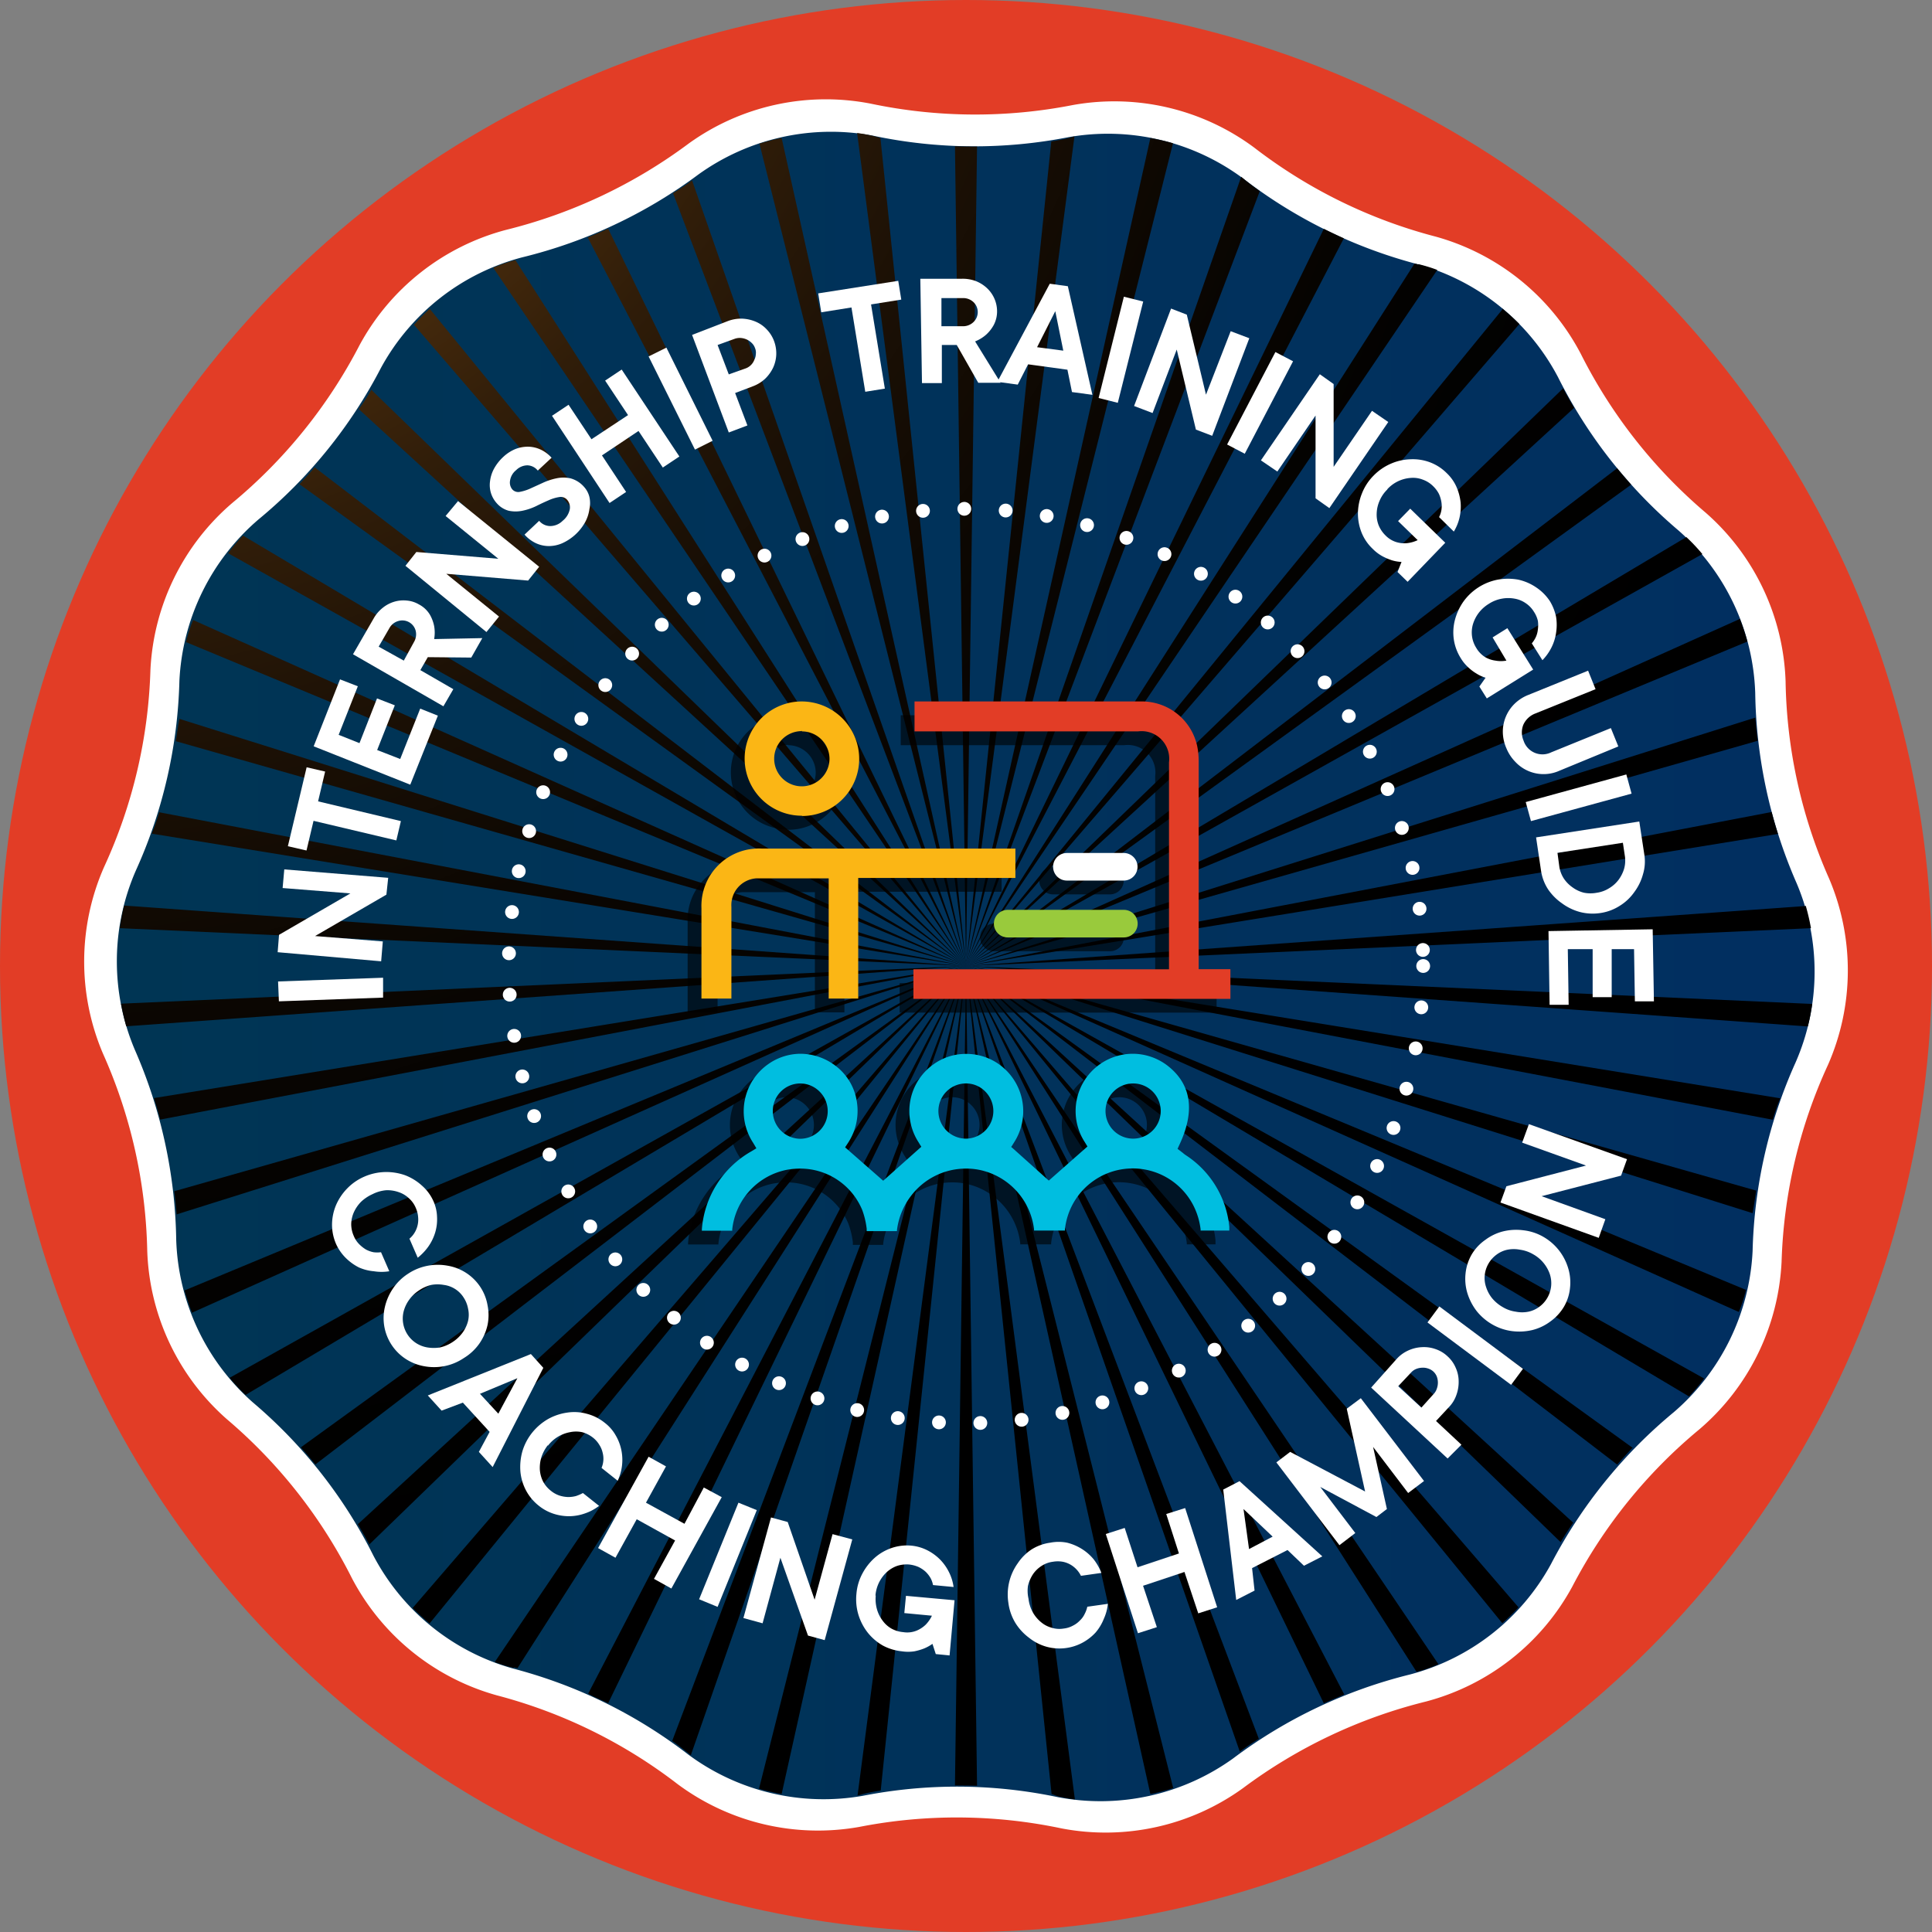<svg xmlns="http://www.w3.org/2000/svg" xmlns:xlink="http://www.w3.org/1999/xlink" viewBox="0 0 140 140"><rect x="0" y="0" width="140" height="140" fill="#808080" stroke="none"/><defs><style>.cls-1{isolation:isolate;}.cls-2{fill:#e23d26;}.cls-3{fill:#fff;}.cls-4{fill:url(#linear-gradient);}.cls-5{mix-blend-mode:screen;fill:url(#radial-gradient);}.cls-11,.cls-12,.cls-6,.cls-8{fill:none;stroke-linecap:round;stroke-linejoin:round;}.cls-12,.cls-6{stroke:#fff;}.cls-6{stroke-dasharray:0 3 0 0;}.cls-7{opacity:0.6;mix-blend-mode:soft-light;}.cls-8{stroke:#000;}.cls-11,.cls-12,.cls-8{stroke-width:2px;}.cls-9{fill:#00bee0;}.cls-10{fill:#fbb615;}.cls-11{stroke:#99ca3c;}</style><linearGradient id="linear-gradient" x1="8.42" y1="70" x2="131.58" y2="70" gradientUnits="userSpaceOnUse"><stop offset="0" stop-color="#003554"/><stop offset="1" stop-color="#012f61"/></linearGradient><radialGradient id="radial-gradient" cx="0.78" cy="-18.17" r="136.46" gradientUnits="userSpaceOnUse"><stop offset="0" stop-color="#ffc94c"/><stop offset="0.14" stop-color="#a2621e"/><stop offset="0.16" stop-color="#965b1c"/><stop offset="0.25" stop-color="#6e4314"/><stop offset="0.34" stop-color="#4c2e0e"/><stop offset="0.44" stop-color="#301d09"/><stop offset="0.55" stop-color="#1b1005"/><stop offset="0.66" stop-color="#0c0702"/><stop offset="0.8" stop-color="#030201"/><stop offset="1"/></radialGradient></defs><title>Final-Converted-Export</title><g class="cls-1"><g id="Layer_1" data-name="Layer 1"><circle class="cls-2" cx="70" cy="70" r="70"/><path class="cls-3" d="M90.08,129.57a17,17,0,0,1-13.17,2.92,36.79,36.79,0,0,0-14.67-.1,17.06,17.06,0,0,1-13.13-3.1A36.73,36.73,0,0,0,36,122.85a17,17,0,0,1-10.5-8.49,36.81,36.81,0,0,0-9.06-11.52,17,17,0,0,1-5.77-12.2A36.85,36.85,0,0,0,7.45,76.32a17,17,0,0,1,.09-13.49A36.7,36.7,0,0,0,10.9,48.56a17,17,0,0,1,5.94-12.12A36.87,36.87,0,0,0,26.06,25a17,17,0,0,1,10.6-8.34,37,37,0,0,0,13.26-6.27A17,17,0,0,1,63.09,7.51a36.74,36.74,0,0,0,14.66.1A17,17,0,0,1,90.89,10.7a36.67,36.67,0,0,0,13.16,6.45,17,17,0,0,1,10.5,8.49,36.81,36.81,0,0,0,9.06,11.52,17,17,0,0,1,5.78,12.2,36.66,36.66,0,0,0,3.16,14.32,17,17,0,0,1-.09,13.49,36.7,36.7,0,0,0-3.36,14.27,17.06,17.06,0,0,1-5.94,12.12,36.87,36.87,0,0,0-9.22,11.4,17,17,0,0,1-10.61,8.34A37,37,0,0,0,90.08,129.57Z"/><path class="cls-4" d="M89.36,127.42a16.46,16.46,0,0,1-12.7,2.81,35.39,35.39,0,0,0-14.13-.1,16.46,16.46,0,0,1-12.67-3,35.42,35.42,0,0,0-12.68-6.22,16.42,16.42,0,0,1-10.12-8.18,35.3,35.3,0,0,0-8.73-11.1,16.41,16.41,0,0,1-5.56-11.76,35.67,35.67,0,0,0-3-13.8,16.41,16.41,0,0,1,.08-13A35.42,35.42,0,0,0,13,49.34a16.43,16.43,0,0,1,5.72-11.69,35.27,35.27,0,0,0,8.89-11,16.38,16.38,0,0,1,10.22-8,35.45,35.45,0,0,0,12.77-6,16.46,16.46,0,0,1,12.7-2.81,35.39,35.39,0,0,0,14.13.1,16.44,16.44,0,0,1,12.66,3,35.47,35.47,0,0,0,12.69,6.22,16.4,16.4,0,0,1,10.12,8.17,35.23,35.23,0,0,0,8.73,11.11,16.41,16.41,0,0,1,5.56,11.76,35.67,35.67,0,0,0,3,13.8,16.41,16.41,0,0,1-.08,13A35.42,35.42,0,0,0,127,90.66a16.43,16.43,0,0,1-5.72,11.68,35.57,35.57,0,0,0-8.89,11,16.38,16.38,0,0,1-10.22,8A35.45,35.45,0,0,0,89.36,127.42Z"/><path class="cls-5" d="M49.9,127.06l.16.13L70,70,48.71,126.15C49.13,126.45,49.53,126.76,49.9,127.06ZM9.15,74.37,70,70,8.77,72.73A16.37,16.37,0,0,0,9.15,74.37Zm61.65,55L70,70l-.8,59.38C69.73,129.38,70.27,129.38,70.8,129.4ZM56.64,130,70,70,55,129.62C55.56,129.78,56.1,129.9,56.64,130ZM31.13,117.64,70,70,29.9,116.52C30.29,116.91,30.7,117.28,31.13,117.64ZM62.54,130c.4-.1.83-.18,1.28-.25L70,70l-7.86,60.12Zm-25.31-9.18.27.06L70,70,35.85,120.44A10.84,10.84,0,0,0,37.23,120.86ZM12.8,88,70,70,12.63,86.32C12.7,86.88,12.76,87.43,12.8,88Zm1.1,7.13L70,70,13.37,93.51C13.52,94,13.7,94.57,13.9,95.09Zm-2.29-14L70,70,11.16,79.57C11.32,80.07,11.47,80.59,11.61,81.12Zm11.23,25L70,70,21.8,104.88C22.15,105.27,22.5,105.68,22.84,106.1Zm3.91,5.8L70,70,25.93,110.45C26.23,110.94,26.5,111.43,26.75,111.9ZM17.8,101.08,70,70,16.64,99.84A12.56,12.56,0,0,0,17.8,101.08Zm26.27,22.34L70,70,42.62,122.73C43.1,123,43.59,123.18,44.07,123.42Zm82.45-29.95L70,70l56,25.07C126.23,94.53,126.39,94,126.52,93.47Zm-3,6.44L70,70l52.39,31.19A13.74,13.74,0,0,0,123.47,99.91Zm3.79-13.62L70,70l57,17.91C127.1,87.38,127.17,86.84,127.26,86.29Zm1.71-6.7L70,70l58.46,11.14C128.62,80.6,128.79,80.09,129,79.59Zm-44,50L70,70l13.36,60C83.9,129.9,84.44,129.75,85,129.58Zm33.32-24.65L70,70l47.19,36.13C117.55,105.71,117.91,105.32,118.28,104.93Zm13-32.19L70,70l61,4.38C131.14,73.85,131.24,73.3,131.32,72.74ZM97.41,122.79,70,70l25.93,53.43C96.42,123.2,96.92,123,97.41,122.79ZM114,110.34,70,70l43.09,41.75Q113.5,111.06,114,110.34ZM91.22,126,70,70l19.84,56.93Q90.48,126.45,91.22,126Zm18.83-9.51L70,70l38.86,47.62A16.34,16.34,0,0,0,110.05,116.46Zm-5.8,4.13L70,70l32.65,51.15A11.29,11.29,0,0,0,104.25,120.59Zm-27.61,9.54a12,12,0,0,0,1.25.23L70,70l6.2,60Zm26.13-111-.27-.06L70,70l34.15-50.44A10.84,10.84,0,0,0,102.77,19.14Zm10.48,9L70,70l44.07-40.45C113.77,29.06,113.5,28.57,113.25,28.1Zm-4.38-5.74L70,70l40.1-46.52C109.71,23.09,109.3,22.72,108.87,22.36ZM95.93,16.58,70,70,97.38,17.27C96.89,17.05,96.41,16.82,95.93,16.58ZM90.1,12.94l-.16-.13L70,70,91.29,13.85C90.86,13.54,90.46,13.24,90.1,12.94ZM83.36,10,70,70,85,10.38C84.44,10.22,83.9,10.1,83.36,10ZM122.2,38.92,70,70l53.36-29.85A13.65,13.65,0,0,0,122.2,38.92Zm-5-5L70,70l48.2-34.88C117.85,34.72,117.5,34.32,117.16,33.9Zm13.69,31.73L70,70l61.23-2.74A16.17,16.17,0,0,0,130.85,65.63ZM127.2,52,70,70l57.37-16.32C127.29,53.11,127.24,52.57,127.2,52Zm1.19,6.84L70,70l58.84-9.57C128.68,59.93,128.53,59.41,128.39,58.88Zm-2.29-14L70,70l56.62-23.51A15.35,15.35,0,0,0,126.1,44.91ZM77.46,10c-.4.1-.83.18-1.28.25L70,70,77.86,9.88ZM16.53,40.09,70,70,17.61,38.81A13.74,13.74,0,0,0,16.53,40.09ZM8.68,67.26,70,70,9,65.62C8.86,66.15,8.76,66.7,8.68,67.26Zm13-32.19L70,70,22.81,33.87C22.45,34.28,22.09,34.68,21.72,35.07ZM13.48,46.53,70,70,14,44.93C13.77,45.46,13.61,46,13.48,46.53ZM11,60.41,70,70,11.54,58.86C11.38,59.4,11.21,59.91,11,60.41ZM26,29.65,70,70,26.91,28.25C26.64,28.71,26.35,29.18,26,29.65ZM12.74,53.71,70,70,13,52.09C12.9,52.62,12.83,53.16,12.74,53.71Zm23-34.31L70,70,37.35,18.85A11.22,11.22,0,0,0,35.75,19.4Zm19.29-9L70,70,56.64,10C56.1,10.1,55.56,10.25,55,10.42ZM30,23.54,70,70,31.14,22.38A16.34,16.34,0,0,0,30,23.54ZM63.35,9.87a11.38,11.38,0,0,0-1.24-.23L70,70,63.8,10ZM48.77,14,70,70,50.15,13.07Q49.52,13.55,48.77,14ZM69.2,10.6,70,70l.8-59.38C70.27,10.62,69.73,10.62,69.2,10.6ZM42.59,17.21,70,70,44.07,16.57C43.58,16.8,43.08,17,42.59,17.21Z"/><path class="cls-3" d="M27.76,70.85l0,1.44-7.55.27-.06-1.44Z"/><path class="cls-3" d="M20.6,63l7.53.61L28,64.83l-5.17,3,4.91.39-.12,1.44L20.12,69l.1-1.26,5.17-3-4.91-.39Z"/><path class="cls-3" d="M20.86,61.32l1.36-5.72,1.34.31-.51,2.16,6,1.43-.33,1.4-6-1.42-.51,2.15Z"/><path class="cls-3" d="M30.45,51.35l1.28.51-2,5-7-2.78,1.91-4.85,1.29.5-1.39,3.52,1.51.6,1.27-3.24,1.29.5-1.28,3.24L29,55Z"/><path class="cls-3" d="M31,47.62l-.54.94,2.39,1.38-.72,1.24-6.55-3.77,1.5-2.6a2.61,2.61,0,0,1,.66-.77,2.42,2.42,0,0,1,.84-.44,2.33,2.33,0,0,1,.91-.08,2.07,2.07,0,0,1,.87.28,2,2,0,0,1,.79.74,2.74,2.74,0,0,1,.31.83,2.69,2.69,0,0,1,0,.94l3.49-.07-.8,1.41Zm-1.74.25L30,46.52a1.09,1.09,0,0,0,.12-.82A1,1,0,0,0,28.87,45a1.07,1.07,0,0,0-.65.51l-.78,1.35Z"/><path class="cls-3" d="M33.19,36.31l5.88,4.76-.8,1-5.93-.49,3.82,3.1-.91,1.12L29.38,41l.79-1,5.94.49-3.82-3.1Z"/><path class="cls-3" d="M36,36.47a2,2,0,0,1-.42-.73,2,2,0,0,1-.07-.87,2.54,2.54,0,0,1,.29-.91,3.38,3.38,0,0,1,.69-.87,2.9,2.9,0,0,1,.88-.56,2.53,2.53,0,0,1,.93-.16,2.21,2.21,0,0,1,.9.22,2.48,2.48,0,0,1,.77.58l-1,.93a1,1,0,0,0-.75-.38,1.17,1.17,0,0,0-.82.35,1.19,1.19,0,0,0-.44.76.78.78,0,0,0,.16.63.58.58,0,0,0,.56.18,3.23,3.23,0,0,0,.75-.24l.9-.41a4.53,4.53,0,0,1,1-.33,2.41,2.41,0,0,1,1,0,2,2,0,0,1,1,.63,1.67,1.67,0,0,1,.38.72,2,2,0,0,1,0,.88,2.71,2.71,0,0,1-.31.95,3.58,3.58,0,0,1-1.67,1.53,2.44,2.44,0,0,1-1,.2,2.26,2.26,0,0,1-.92-.22,2.55,2.55,0,0,1-.8-.61l1.06-1a1.05,1.05,0,0,0,.8.38,1.28,1.28,0,0,0,.9-.38,1.45,1.45,0,0,0,.52-.84.84.84,0,0,0-.19-.68.61.61,0,0,0-.58-.2,2.93,2.93,0,0,0-.76.23q-.42.18-.9.42a4.23,4.23,0,0,1-1,.34,2.44,2.44,0,0,1-1,0A1.77,1.77,0,0,1,36,36.47Z"/><path class="cls-3" d="M45.05,26.78l4.18,6.3-1.2.8-1.76-2.65L43.62,33l1.75,2.65-1.2.8L40,30.13l1.2-.8,1.66,2.5,2.65-1.75-1.66-2.5Z"/><path class="cls-3" d="M51.64,31.94l-1.28.64L47,25.83l1.29-.64Z"/><path class="cls-3" d="M52.76,23.26a2.72,2.72,0,0,1,1-.17,2.81,2.81,0,0,1,1,.22,2.32,2.32,0,0,1,.8.56,2.45,2.45,0,0,1,.53.84,2.57,2.57,0,0,1,.16,1,2.5,2.5,0,0,1-.23.94,2.82,2.82,0,0,1-.58.8,2.71,2.71,0,0,1-.88.54l-1.29.49.89,2.35-1.35.51-2.66-7.07Zm1.29,3.43a1.06,1.06,0,0,0,.61-.61,1,1,0,0,0,.11-.42.83.83,0,0,0-.06-.44.91.91,0,0,0-.24-.37,1.23,1.23,0,0,0-.36-.25,1.3,1.3,0,0,0-.43-.11,1.12,1.12,0,0,0-.44.06L52,25l.81,2.13Z"/><path class="cls-3" d="M59.29,21.26l5.8-.91.22,1.36-2.19.35,1,6.1-1.42.23-1-6.11-2.19.35Z"/><path class="cls-3" d="M69.33,25l-1.08,0,0,2.76-1.44,0-.12-7.56,3,0a2.73,2.73,0,0,1,1,.16,2.57,2.57,0,0,1,.81.5,2.31,2.31,0,0,1,.54.74,2.28,2.28,0,0,1,.21.89,2.11,2.11,0,0,1-.24,1.06,2.67,2.67,0,0,1-.55.7,2.73,2.73,0,0,1-.8.49l1.85,3-1.62,0Zm-1.11-1.36,1.56,0a1.07,1.07,0,0,0,.77-.31,1,1,0,0,0,0-1.43,1.08,1.08,0,0,0-.77-.3l-1.56,0Z"/><path class="cls-3" d="M73.75,27.87l-1.48-.2,3.8-7.11,1.31.18,1.78,7.87-1.48-.2-.33-1.62L74.5,26.4Zm3.3-2.46-.58-2.86-1.32,2.61Z"/><path class="cls-3" d="M81,29.19l-1.39-.35,1.83-7.34,1.4.35Z"/><path class="cls-3" d="M90.53,24.51l-2.69,7.07-1.18-.45-1.39-5.8-1.75,4.6-1.34-.51,2.68-7.06L86,22.8l1.39,5.8L89.18,24Z"/><path class="cls-3" d="M90.2,32.88l-1.28-.67,3.5-6.7,1.28.67Z"/><path class="cls-3" d="M100.6,30.58l-4.27,6.24-1-.71v-6l-2.77,4.06-1.19-.81,4.27-6.24,1,.71v6l2.78-4.06Z"/><path class="cls-3" d="M100.52,35.48a2.49,2.49,0,0,0-.56.83,2.43,2.43,0,0,0-.2.89,2.1,2.1,0,0,0,.14.86,2.18,2.18,0,0,0,.49.73,1.86,1.86,0,0,0,.82.5,2,2,0,0,0,.75.07,2.41,2.41,0,0,0,.77-.22l-1.42-1.38.88-.9,2.54,2.47L102,42.16l-.73-.71.29-.73a2.85,2.85,0,0,1-.7-.12,4.32,4.32,0,0,1-.66-.28,3,3,0,0,1-.73-.55,3.32,3.32,0,0,1-.81-1.19,3.74,3.74,0,0,1-.26-1.4,4,4,0,0,1,.29-1.42,3.78,3.78,0,0,1,.84-1.29,3.91,3.91,0,0,1,1.26-.87,3.81,3.81,0,0,1,1.43-.32,3.54,3.54,0,0,1,1.4.22,3.4,3.4,0,0,1,1.21.78,3.11,3.11,0,0,1,.71,1,3.82,3.82,0,0,1,.3,1.11,3.6,3.6,0,0,1-.08,1.13,3.47,3.47,0,0,1-.41,1l-1.07-1.05a1.61,1.61,0,0,0,.17-.51,1.8,1.8,0,0,0,0-.57,2.29,2.29,0,0,0-.18-.6,2.16,2.16,0,0,0-.42-.56,2,2,0,0,0-.74-.47,1.94,1.94,0,0,0-.86-.13,2.54,2.54,0,0,0-1.71.81Z"/><path class="cls-3" d="M107.88,43.76a2.66,2.66,0,0,0-.74.67,2.63,2.63,0,0,0-.41.82,2.14,2.14,0,0,0-.06.87,2.09,2.09,0,0,0,.3.82,1.93,1.93,0,0,0,.67.69,2,2,0,0,0,.72.24,2.16,2.16,0,0,0,.8,0l-1-1.68,1.07-.67,1.87,3-3.36,2.09-.54-.86.45-.64a2.63,2.63,0,0,1-.64-.29,3.31,3.31,0,0,1-.58-.43,3,3,0,0,1-.58-.7,3.51,3.51,0,0,1-.5-1.35,3.58,3.58,0,0,1,.08-1.42,4.15,4.15,0,0,1,.61-1.32A4,4,0,0,1,108.55,42,4.2,4.2,0,0,1,110,42a3.71,3.71,0,0,1,1.31.56,3.55,3.55,0,0,1,1,1,3.66,3.66,0,0,1,.45,1.14,3.71,3.71,0,0,1,0,1.15,3.48,3.48,0,0,1-.34,1.08,3.68,3.68,0,0,1-.65.91L111,46.62a2,2,0,0,0,.29-.45,1.72,1.72,0,0,0,.15-.56,2.2,2.2,0,0,0,0-.62,2,2,0,0,0-.28-.65,2,2,0,0,0-.6-.63,2,2,0,0,0-.81-.33,2.54,2.54,0,0,0-.91,0A2.56,2.56,0,0,0,107.88,43.76Z"/><path class="cls-3" d="M110.4,53.66a1.44,1.44,0,0,0,2,.86l4.33-1.76.54,1.33L113,55.85a2.8,2.8,0,0,1-3.2-.65,3.07,3.07,0,0,1-.65-1,3,3,0,0,1-.25-1.19,2.84,2.84,0,0,1,.84-2,3,3,0,0,1,1-.65l4.34-1.76.54,1.34-4.33,1.75a1.56,1.56,0,0,0-.9.82A1.49,1.49,0,0,0,110.4,53.66Z"/><path class="cls-3" d="M110.94,59.5l-.38-1.38,7.29-2,.38,1.39Z"/><path class="cls-3" d="M111.31,60.68l7.48-1.15.36,2.37a3.18,3.18,0,0,1-.09,1.44,3.83,3.83,0,0,1-.63,1.3,3.58,3.58,0,0,1-1.06,1,3.54,3.54,0,0,1-1.39.52,3.68,3.68,0,0,1-1.48-.07,3.88,3.88,0,0,1-1.31-.63,3.93,3.93,0,0,1-1-1,3.38,3.38,0,0,1-.52-1.36ZM113,62.84a2.23,2.23,0,0,0,.32.82,2.4,2.4,0,0,0,.63.64,2.35,2.35,0,0,0,.83.39,2.47,2.47,0,0,0,.94,0,2.28,2.28,0,0,0,.89-.33,2.35,2.35,0,0,0,.68-.61,2.61,2.61,0,0,0,.4-.8,2.2,2.2,0,0,0,.06-.88l-.15-1-4.74.73Z"/><path class="cls-3" d="M113.67,72.81l-1.38,0-.08-5.34,7.55-.13.09,5.22-1.38,0-.06-3.78-1.62,0,0,3.48-1.38,0,0-3.48-1.8,0Z"/><circle class="cls-6" cx="70" cy="70" r="33.13"/><path class="cls-3" d="M27,86.53a3,3,0,0,0-.84.56,2.64,2.64,0,0,0-.52.76,2.24,2.24,0,0,0-.19.85,2.13,2.13,0,0,0,.18.85,1.83,1.83,0,0,0,.39.6,2.54,2.54,0,0,0,.49.39,2,2,0,0,0,.55.2,2.07,2.07,0,0,0,.55,0l.6,1.38a3.5,3.5,0,0,1-1.12,0A3.39,3.39,0,0,1,26,91.84a3.81,3.81,0,0,1-.94-.68,3.39,3.39,0,0,1-.7-1,3.5,3.5,0,0,1-.3-1.41,3.72,3.72,0,0,1,.28-1.4,4,4,0,0,1,.8-1.21,3.85,3.85,0,0,1,1.27-.88,4,4,0,0,1,1.5-.33,4.1,4.1,0,0,1,1.44.23,3.87,3.87,0,0,1,1.21.74A3.28,3.28,0,0,1,31.39,87a3,3,0,0,1,.28,1.19,3.31,3.31,0,0,1-.14,1.14,3.56,3.56,0,0,1-.49,1,4,4,0,0,1-.77.81l-.6-1.38a1.71,1.71,0,0,0,.35-.4,1.81,1.81,0,0,0,.23-.53,1.78,1.78,0,0,0,.05-.62,2,2,0,0,0-.17-.68,1.93,1.93,0,0,0-.51-.71,2,2,0,0,0-.75-.44,2.43,2.43,0,0,0-.9-.13A2.69,2.69,0,0,0,27,86.53Z"/><path class="cls-3" d="M33.61,98.41a3.85,3.85,0,0,1-1.43.59,3.93,3.93,0,0,1-1.45,0,3.58,3.58,0,0,1-1.32-.52,3.53,3.53,0,0,1-1.52-3.77,3.94,3.94,0,0,1,.58-1.33,3.78,3.78,0,0,1,1.1-1.08A3.83,3.83,0,0,1,31,91.72a3.93,3.93,0,0,1,1.45,0,3.54,3.54,0,0,1,2.35,1.53,3.46,3.46,0,0,1,.53,1.34,3.57,3.57,0,0,1,0,1.42,3.83,3.83,0,0,1-.58,1.33A3.74,3.74,0,0,1,33.61,98.41Zm-3.25-4.9a2.64,2.64,0,0,0-.72.69,2.5,2.5,0,0,0-.39.83,2.12,2.12,0,0,0,.91,2.3,2.16,2.16,0,0,0,.81.31,2.86,2.86,0,0,0,.92,0,2.74,2.74,0,0,0,.92-.4,2.71,2.71,0,0,0,.73-.7,2.49,2.49,0,0,0,.38-.83,2,2,0,0,0,0-.87,2.18,2.18,0,0,0-.32-.81,2,2,0,0,0-1.44-.92,2.55,2.55,0,0,0-.91,0A2.71,2.71,0,0,0,30.36,93.51Z"/><path class="cls-3" d="M32,102.22l-1-1.1,7.47-3,.9,1-3.67,7.19-1-1.1.78-1.45-1.94-2.12Zm4.11.22,1.38-2.57L34.78,101Z"/><path class="cls-3" d="M39.71,104.71a2.86,2.86,0,0,0-.48.89,2.61,2.61,0,0,0-.11.91,2.24,2.24,0,0,0,.23.84,2.11,2.11,0,0,0,.56.67,2,2,0,0,0,.62.35,2.31,2.31,0,0,0,.62.11,2.15,2.15,0,0,0,.58-.07,2.91,2.91,0,0,0,.51-.22l1.17.93a3.46,3.46,0,0,1-1,.54,3.52,3.52,0,0,1-1.11.21,3.63,3.63,0,0,1-1.16-.17,3.35,3.35,0,0,1-1.11-.6,3.51,3.51,0,0,1-.92-1.11,3.62,3.62,0,0,1-.4-1.36,4.23,4.23,0,0,1,.14-1.45,4,4,0,0,1,.71-1.36,4.1,4.1,0,0,1,1.17-1,4,4,0,0,1,1.39-.46,3.37,3.37,0,0,1,1.41.09,3.42,3.42,0,0,1,1.29.65,3,3,0,0,1,.8.92,3.48,3.48,0,0,1,.41,1.08,3.55,3.55,0,0,1-.27,2.2l-1.17-.93a1.71,1.71,0,0,0,.08-1.1,1.74,1.74,0,0,0-.24-.57,1.93,1.93,0,0,0-.47-.53,2.2,2.2,0,0,0-.78-.39,2.13,2.13,0,0,0-.87,0,2.62,2.62,0,0,0-1.62,1Z"/><path class="cls-3" d="M52.3,108.49l-3.65,6.62-1.26-.7,1.53-2.78-2.78-1.54-1.54,2.79-1.26-.7L47,105.56l1.26.7-1.45,2.63,2.79,1.53L51,107.79Z"/><path class="cls-3" d="M52,116.44l-1.34-.55,2.85-7,1.33.54Z"/><path class="cls-3" d="M61.76,111.55l-2,7.3-1.21-.33-2-5.64-1.29,4.75-1.39-.38,2-7.29,1.21.33,1.95,5.63,1.3-4.75Z"/><path class="cls-3" d="M63.46,115.62a2.73,2.73,0,0,0,.09,1,2.43,2.43,0,0,0,.41.82,2,2,0,0,0,.65.58,2.11,2.11,0,0,0,.84.25,1.8,1.8,0,0,0,1-.12,2.16,2.16,0,0,0,.63-.42,2.44,2.44,0,0,0,.45-.65l-2-.19.12-1.25,3.52.32-.36,4-1-.1-.24-.74a3.08,3.08,0,0,1-.62.34,4.13,4.13,0,0,1-.69.2,3,3,0,0,1-.91,0,3.69,3.69,0,0,1-1.38-.42,3.83,3.83,0,0,1-1.08-.92,4,4,0,0,1-.68-1.29,3.88,3.88,0,0,1-.15-1.53,3.75,3.75,0,0,1,.43-1.47,4.1,4.1,0,0,1,.9-1.15,3.6,3.6,0,0,1,1.23-.71A3.45,3.45,0,0,1,66,112a3.23,3.23,0,0,1,1.18.33,3.59,3.59,0,0,1,.94.68,3.56,3.56,0,0,1,.65.92,3.41,3.41,0,0,1,.33,1.07l-1.49-.14a1.73,1.73,0,0,0-.18-.51,2.1,2.1,0,0,0-.35-.45,2.15,2.15,0,0,0-.52-.35,2.34,2.34,0,0,0-.68-.18,2.27,2.27,0,0,0-.87.1,2.21,2.21,0,0,0-.75.45,2.58,2.58,0,0,0-.82,1.7Z"/><path class="cls-3" d="M74.53,115.85a2.65,2.65,0,0,0,.32,1,2.52,2.52,0,0,0,.59.7,2,2,0,0,0,.76.4,1.87,1.87,0,0,0,.88.06,1.82,1.82,0,0,0,.67-.21,1.79,1.79,0,0,0,.51-.38,1.52,1.52,0,0,0,.34-.47,2,2,0,0,0,.19-.52l1.49-.21a3.47,3.47,0,0,1-.29,1.08,3.53,3.53,0,0,1-.6,1,3.67,3.67,0,0,1-.92.72,3.53,3.53,0,0,1-2.63.31,3.56,3.56,0,0,1-1.27-.65,3.89,3.89,0,0,1-1-1.09,3.73,3.73,0,0,1-.5-1.45,3.89,3.89,0,0,1,.68-2.86,3.56,3.56,0,0,1,1-1,3.38,3.38,0,0,1,1.35-.49,3.16,3.16,0,0,1,1.23,0,3.72,3.72,0,0,1,1.06.45,3.54,3.54,0,0,1,.85.74,3.92,3.92,0,0,1,.57,1l-1.48.21a1.93,1.93,0,0,0-.74-.8,1.84,1.84,0,0,0-.58-.22,2.09,2.09,0,0,0-.71,0,1.93,1.93,0,0,0-.82.3,2.15,2.15,0,0,0-.63.61,2.67,2.67,0,0,0-.36.84A2.55,2.55,0,0,0,74.53,115.85Z"/><path class="cls-3" d="M85.88,109.28l2.32,7.19-1.37.44-1-3-3,1,1,3-1.37.44-2.33-7.19,1.37-.44.93,2.85,3-1-.92-2.86Z"/><path class="cls-3" d="M90.91,115.26l-1.33.68-.94-8,1.18-.61,6,5.45-1.33.68-1.19-1.14-2.57,1.31Zm1.31-3.91-2.11-2,.4,2.9Z"/><path class="cls-3" d="M98.61,101.32l4.58,6-1.15.87-2.54-3.34,1,4.5-.76.58-4.07-2.18,2.54,3.34-1.15.88-4.57-6,1-.76,5.43,2.87-1.33-6Z"/><path class="cls-3" d="M101.22,98.46a2.55,2.55,0,0,1,.83-.6,2.66,2.66,0,0,1,1-.24,2.49,2.49,0,0,1,1,.15,2.35,2.35,0,0,1,.85.52,2.32,2.32,0,0,1,.58.81,2.4,2.4,0,0,1,.22,1,2.76,2.76,0,0,1-.17,1,2.35,2.35,0,0,1-.54.87l-.93,1,1.84,1.72-1,1-5.54-5.14ZM103.9,101a1,1,0,0,0,.22-.38,1.27,1.27,0,0,0,0-.86,1,1,0,0,0-.25-.37,1,1,0,0,0-.38-.22,1.12,1.12,0,0,0-.44-.06,1.27,1.27,0,0,0-.43.09,1,1,0,0,0-.36.25l-.94,1L103,102Z"/><path class="cls-3" d="M110.36,99.19l-.86,1.16-6.06-4.52.86-1.16Z"/><path class="cls-3" d="M111.81,89.61a3.91,3.91,0,0,1,1.83,2.3,3.53,3.53,0,0,1,.13,1.41,3.35,3.35,0,0,1-.44,1.37,3.53,3.53,0,0,1-1,1.08,3.65,3.65,0,0,1-1.29.61,4.13,4.13,0,0,1-1.45.08,3.83,3.83,0,0,1-1.46-.49A4,4,0,0,1,107,95a4.13,4.13,0,0,1-.67-1.3,3.57,3.57,0,0,1-.13-1.42,3.44,3.44,0,0,1,.44-1.37,3.41,3.41,0,0,1,1-1.07,3.6,3.6,0,0,1,1.28-.61,4,4,0,0,1,1.46-.08A3.73,3.73,0,0,1,111.81,89.61Zm-2.91,5.11a2.47,2.47,0,0,0,.94.33,2.36,2.36,0,0,0,.92,0,2,2,0,0,0,.79-.36,2.12,2.12,0,0,0,.85-1.48,2.12,2.12,0,0,0-.09-.87,2.63,2.63,0,0,0-1.21-1.45,2.57,2.57,0,0,0-.95-.33,2.36,2.36,0,0,0-.92,0,2,2,0,0,0-.79.36,2.12,2.12,0,0,0-.58.65,2.08,2.08,0,0,0-.27.83,2,2,0,0,0,.1.87,2.49,2.49,0,0,0,.43.8A2.79,2.79,0,0,0,108.9,94.72Z"/><path class="cls-3" d="M110.79,81.46,117.9,84l-.43,1.19-5.76,1.49,4.62,1.67-.48,1.35-7.12-2.56.43-1.18,5.77-1.5-4.63-1.66Z"/><g class="cls-7"><path d="M86,90.17v-.09a5.19,5.19,0,0,0-.52-1.72,4.94,4.94,0,0,0-9.31,1.72v.09H73.93v-.09a5,5,0,0,0-3.57-4.21A4.74,4.74,0,0,0,69,85.68a5,5,0,0,0-4,2,5.09,5.09,0,0,0-1,2.44l0,.09H61.8l0-.2a5.85,5.85,0,0,0-.32-1.33,4.86,4.86,0,0,0-4.5-3,5.62,5.62,0,0,0-.92.08,4.94,4.94,0,0,0-4,4.33v.09H49.86v-.11a7.13,7.13,0,0,1,3.57-5.63l.38-.23-.23-.39a4.17,4.17,0,0,1,1.09-5.71A4.09,4.09,0,0,1,57,77.36a4.22,4.22,0,0,1,2.57.89,4,4,0,0,1,1.53,2.65,4.22,4.22,0,0,1-.65,2.92l-.21.32L63,86.56l2.76-2.46-.2-.33a4.16,4.16,0,0,1,1.09-5.65A4,4,0,0,1,69,77.37a4.08,4.08,0,0,1,2.65.95,4.18,4.18,0,0,1,.83,5.47l-.2.32L75,86.55l2.8-2.47-.2-.33a4.15,4.15,0,0,1,3.48-6.39,4.14,4.14,0,0,1,2.61.93c1.64,1.33,1.91,3.23.79,5.63l-.15.33.38.29a1.84,1.84,0,0,0,.22.17,7,7,0,0,1,3.15,5.18l0,.15,0,.13ZM81.11,79.51h0a2,2,0,0,0-2,2,2,2,0,0,0,2,2,2,2,0,0,0,2-2,2,2,0,0,0-2-2v0ZM69,79.51a2,2,0,0,0-2,2,2,2,0,0,0,2,2A2,2,0,0,0,70.4,80.1a1.94,1.94,0,0,0-1.4-.59v0Zm-12,0a2,2,0,0,0-2,2,2,2,0,0,0,.58,1.41,2,2,0,0,0,1.4.6,2,2,0,0,0,2-2,2,2,0,0,0-.58-1.41A2,2,0,0,0,57,79.51v0Z"/><path d="M65.19,73.38V71.24H83.71v-15A2,2,0,0,0,81.46,54H65.27V51.83H81.66a4.1,4.1,0,0,1,4.09,3.22,5.3,5.3,0,0,1,.11,1.14c0,3.28,0,6.57,0,9.85v5.19h2.3v2.15Z"/><path d="M49.83,73.36V66.82a4.16,4.16,0,0,1,4.35-4.33h18.4v2.13H61.19v8.74H59.05V64.65H55.78c-.66,0-1.31,0-2,0A1.94,1.94,0,0,0,52,66.72c0,1.59,0,3.18,0,4.76v1.88Z"/><path d="M57.1,60.11a4.14,4.14,0,0,1,0-8.28A4.17,4.17,0,0,1,61.26,56a4.14,4.14,0,0,1-4.14,4.13Zm0-6.13a2,2,0,0,0-2,2,2,2,0,0,0,2,2,2,2,0,0,0,1.41-.58A2,2,0,0,0,59.11,56a2,2,0,0,0-2-2l0-.1Z"/><line class="cls-8" x1="72.02" y1="67.93" x2="80.44" y2="67.93"/><line class="cls-8" x1="76.31" y1="63.81" x2="80.43" y2="63.81"/></g><path class="cls-9" d="M87,89.17v-.09a5.19,5.19,0,0,0-.52-1.72,4.94,4.94,0,0,0-9.31,1.72v.09H74.93v-.09a5,5,0,0,0-3.57-4.21A4.74,4.74,0,0,0,70,84.68a5,5,0,0,0-4,2,5.09,5.09,0,0,0-1,2.44l0,.09H62.8l0-.2a5.85,5.85,0,0,0-.32-1.33,4.86,4.86,0,0,0-4.5-3,5.62,5.62,0,0,0-.92.08,4.94,4.94,0,0,0-4,4.33v.09H50.86v-.11a7.13,7.13,0,0,1,3.57-5.63l.38-.23-.23-.39a4.17,4.17,0,0,1,1.09-5.71A4.09,4.09,0,0,1,58,76.36a4.22,4.22,0,0,1,2.57.89,4,4,0,0,1,1.53,2.65,4.22,4.22,0,0,1-.65,2.92l-.21.32L64,85.56l2.76-2.46-.2-.33a4.16,4.16,0,0,1,1.09-5.65A4,4,0,0,1,70,76.37a4.08,4.08,0,0,1,2.65.95,4.18,4.18,0,0,1,.83,5.47l-.2.32L76,85.55l2.8-2.47-.2-.33a4.15,4.15,0,0,1,3.48-6.39,4.14,4.14,0,0,1,2.61.93c1.64,1.33,1.91,3.23.79,5.63l-.15.33.38.29a1.84,1.84,0,0,0,.22.17,7,7,0,0,1,3.15,5.18l0,.15,0,.13ZM82.11,78.51h0a2,2,0,0,0-2,2,2,2,0,0,0,2,2,2,2,0,0,0,2-2,2,2,0,0,0-2-2v0ZM70,78.51a2,2,0,0,0-2,2,2,2,0,0,0,2,2A2,2,0,0,0,71.4,79.1a1.94,1.94,0,0,0-1.4-.59v0Zm-12,0a2,2,0,0,0-2,2,2,2,0,0,0,.58,1.41,2,2,0,0,0,1.4.6,2,2,0,0,0,2-2,2,2,0,0,0-.58-1.41A2,2,0,0,0,58,78.51v0Z"/><path class="cls-2" d="M66.19,72.38V70.24H84.71v-15A2,2,0,0,0,82.46,53H66.27V50.83H82.66a4.1,4.1,0,0,1,4.09,3.22,5.3,5.3,0,0,1,.11,1.14c0,3.28,0,6.57,0,9.85v5.19h2.3v2.15Z"/><path class="cls-10" d="M50.83,72.36V65.82a4.16,4.16,0,0,1,4.35-4.33h18.4v2.13H62.19v8.74H60.05V63.65H56.78c-.66,0-1.31,0-2,0A1.94,1.94,0,0,0,53,65.72c0,1.59,0,3.18,0,4.76v1.88Z"/><path class="cls-10" d="M58.1,59.11a4.14,4.14,0,0,1,0-8.28A4.17,4.17,0,0,1,62.26,55a4.14,4.14,0,0,1-4.14,4.13Zm0-6.13a2,2,0,0,0-2,2,2,2,0,0,0,2,2,2,2,0,0,0,1.41-.58A2,2,0,0,0,60.11,55a2,2,0,0,0-2-2l0-.1Z"/><line class="cls-11" x1="73.02" y1="66.93" x2="81.44" y2="66.93"/><line class="cls-12" x1="77.31" y1="62.81" x2="81.43" y2="62.81"/></g></g></svg>